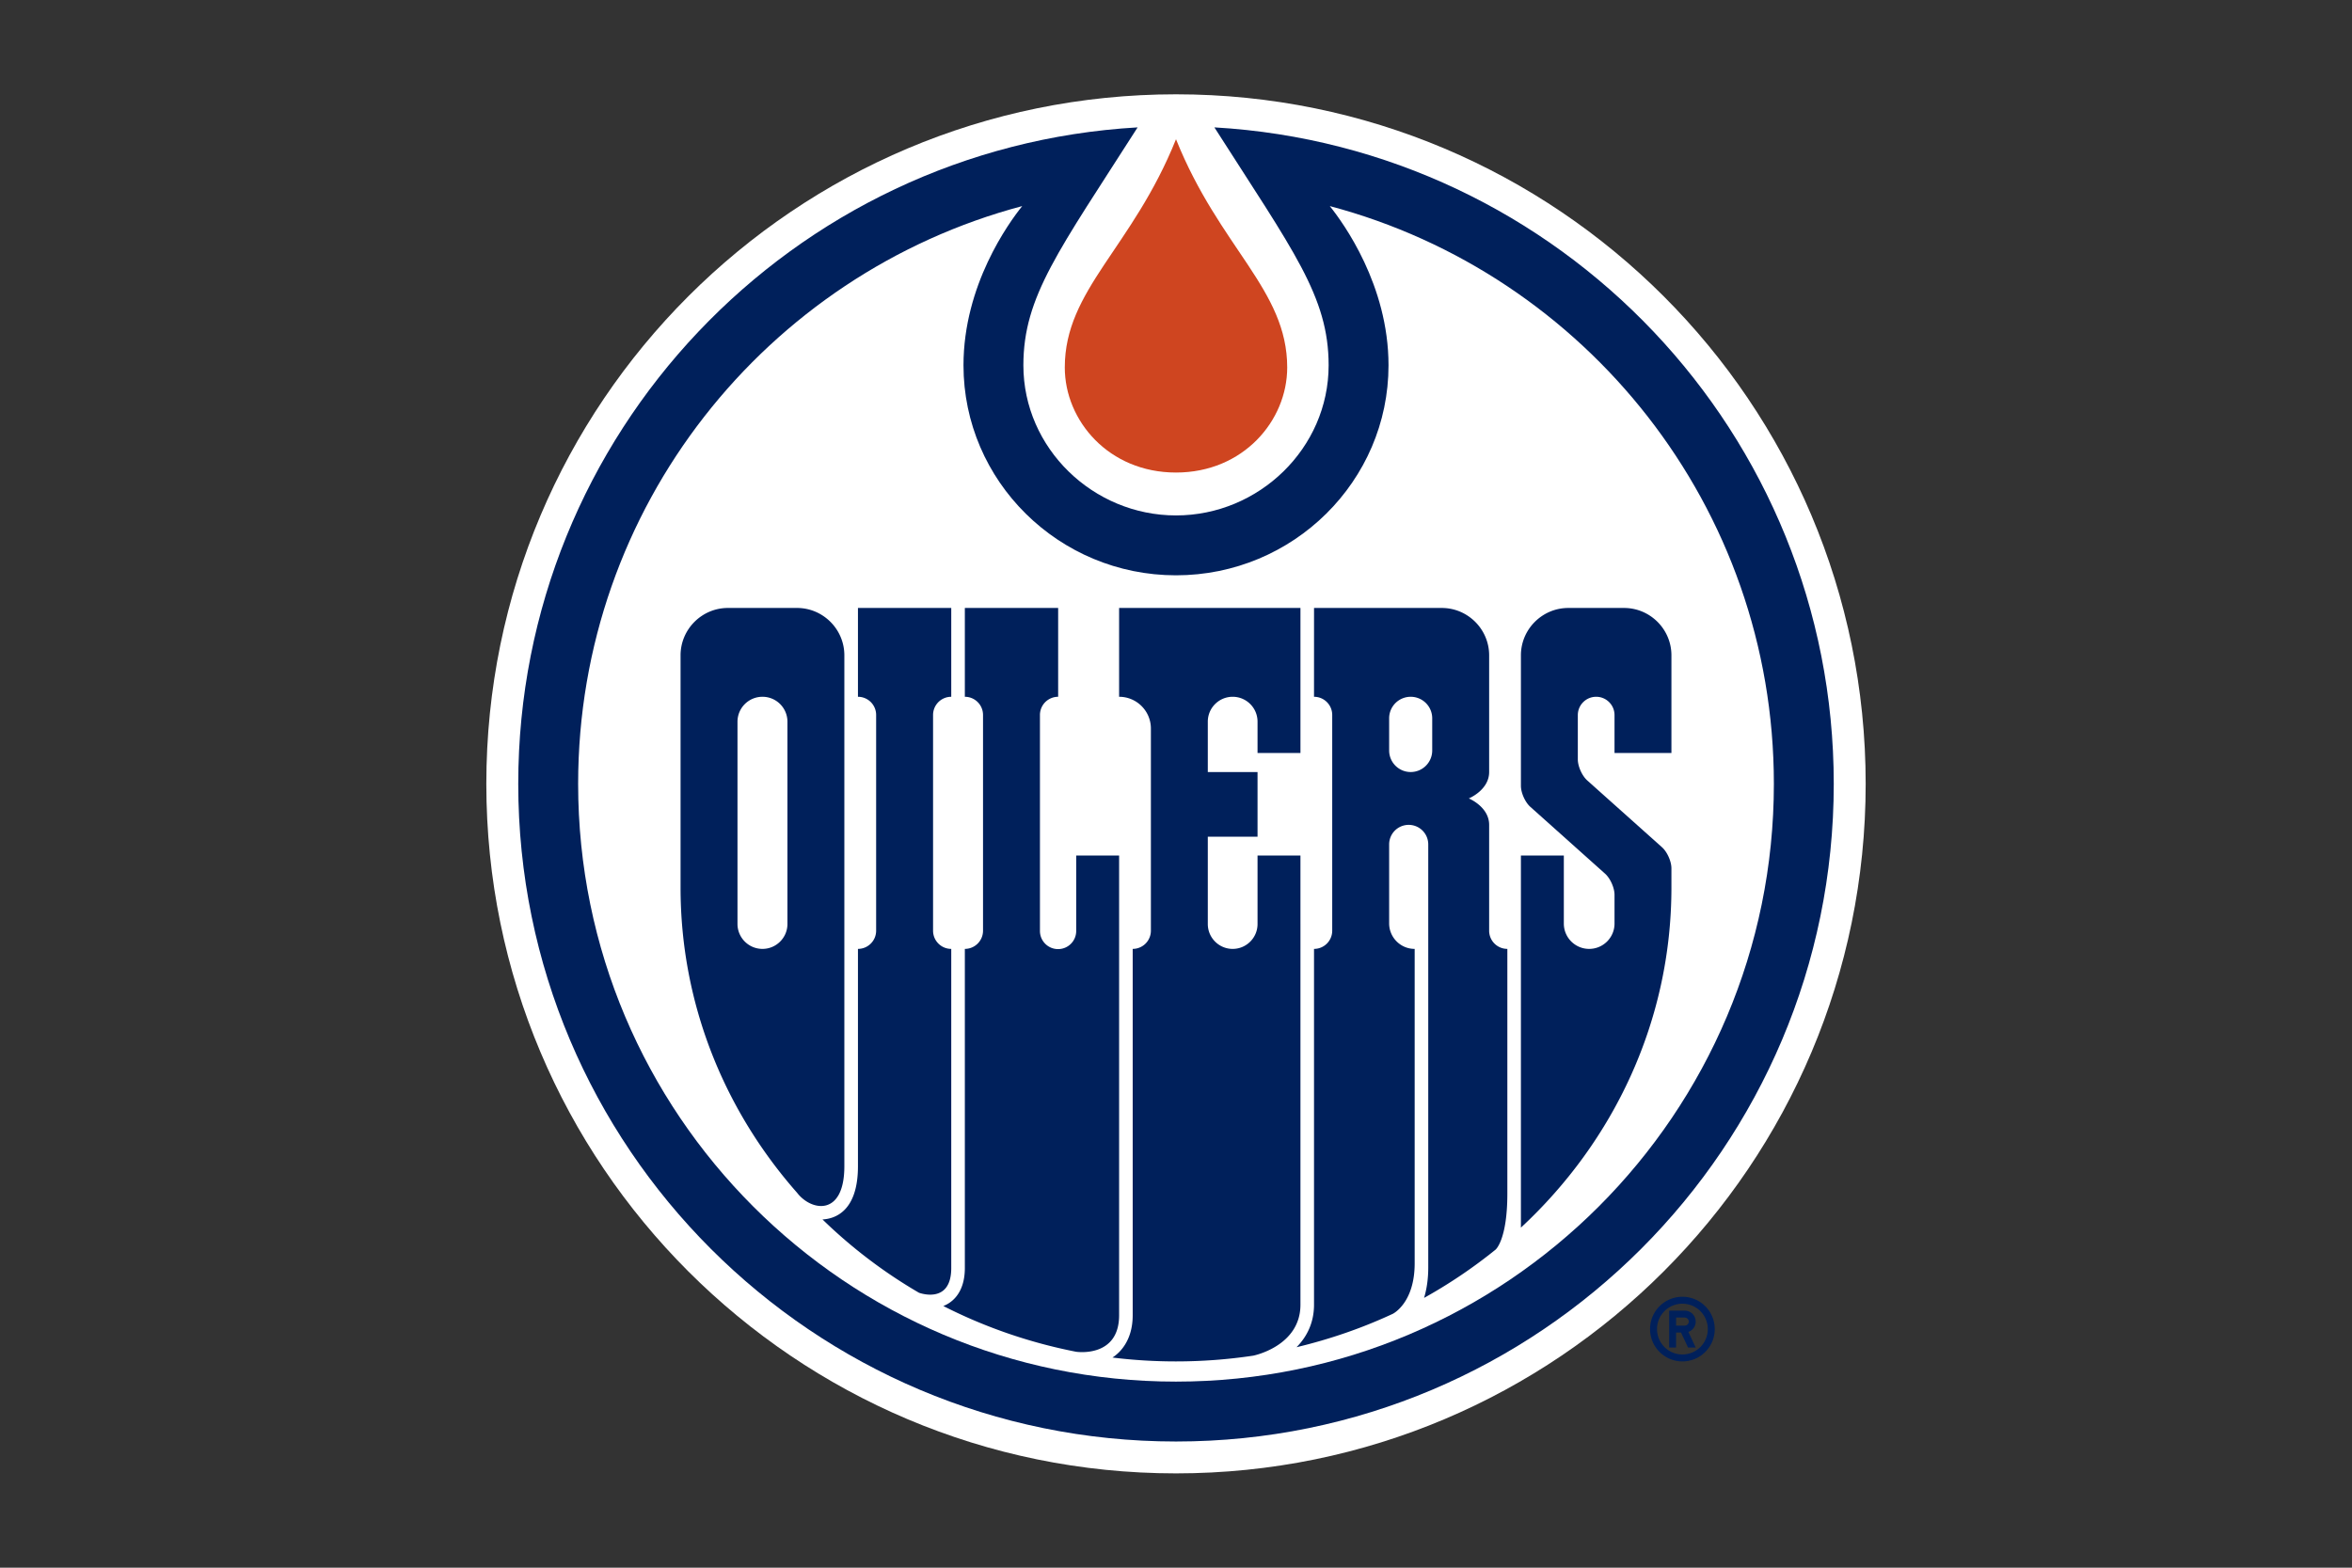 <svg xmlns="http://www.w3.org/2000/svg" viewBox="0 0 960 640"><rect x="0" y="0" width="960" height="640" fill="#333333" stroke="none"/><path fill="#00205b" d="M686.699 529.396c-7.285 0-13.199 5.907-13.199 13.197 0 7.282 5.914 13.196 13.199 13.196s13.191-5.914 13.191-13.195c0-7.291-5.905-13.198-13.191-13.198m0 23.562a10.35 10.35 0 0 1-9.578-6.397 10.4 10.4 0 0 1-.786-3.968 10.35 10.35 0 0 1 10.364-10.358c5.727 0 10.363 4.631 10.363 10.358s-4.636 10.365-10.363 10.365Zm5.423-13.424a4.5 4.5 0 0 0-1.313-3.163 4.5 4.5 0 0 0-1.452-.969 4.5 4.5 0 0 0-1.713-.339h-6.358v15.063h2.826v-6.117h2.028l2.856 6.117h3.126l-2.983-6.379a4.48 4.48 0 0 0 2.983-4.213m-4.478 1.647h-3.532v-3.296h3.531c.909 0 1.652.738 1.652 1.65a1.65 1.65 0 0 1-1.652 1.646z"/><path fill="#fff" d="M480 601.5c155.471 0 281.5-126.027 281.5-281.5S635.471 38.5 480 38.5 198.5 164.543 198.5 320 324.531 601.5 480 601.5"/><path fill="#00205b" d="M495.67 52c32.141 50.369 46.627 68.936 46.627 97.132 0 33.847-28.445 61.289-62.296 61.289s-62.297-27.442-62.297-61.289c0-28.196 14.485-46.763 46.625-97.131-140.977 8.11-252.8 124.988-252.8 267.998 0 148.281 120.197 268.488 268.472 268.488S748.473 468.28 748.473 319.999c0-143.01-111.822-259.887-252.803-267.998m-15.669 512.035c-134.777 0-244.028-109.266-244.028-244.036 0-113.061 76.907-208.161 181.257-235.867-5.544 6.898-23.97 32.28-23.97 64.999 0 47.274 38.912 85.734 86.741 85.734s86.74-38.46 86.74-85.734c0-32.719-18.434-58.101-23.97-64.999C647.127 111.84 724.031 206.938 724.031 320c0 134.77-109.26 244.036-244.03 244.036"/><path fill="#00205b" d="M530.797 349.264H513.28v27.964c0 5.605-4.544 10.155-10.153 10.155-5.593 0-10.145-4.55-10.145-10.155v-35.64h20.298v-26.413h-20.298v-20.571c0-5.605 4.552-10.149 10.145-10.149 5.609 0 10.153 4.544 10.153 10.149v12.813h17.517v-59.218h-74.019v36.256c7.162 0 12.974 5.797 12.974 12.975v82.527a7.43 7.43 0 0 1-7.427 7.427v149.547c0 10.684-5.586 15.555-8.256 17.28A212 212 0 0 0 480 555.79c10.725 0 21.259-.81 31.538-2.35 0 0 19.258-3.82 19.258-20.802z"/><path fill="#00205b" d="M456.78 349.264h-17.512v30.718a7.4 7.4 0 1 1-14.799.001v-88.098a7.42 7.42 0 0 1 4.585-6.866 7.4 7.4 0 0 1 2.844-.565v-36.256h-38.084v36.256a7.424 7.424 0 0 1 7.421 7.431v88.071c0 4.099-3.325 7.427-7.421 7.427v130.258c0 10.878-5.954 14.447-8.782 15.532 16.8 8.559 35.012 14.919 54.207 18.678 0 0 17.541 2.672 17.541-14.922z"/><path fill="#00205b" d="M388.266 517.641V387.384c-4.1 0-7.424-3.329-7.424-7.43v-88.069a7.42 7.42 0 0 1 4.582-6.864 7.4 7.4 0 0 1 2.842-.566v-36.259h-38.081v36.259a7.425 7.425 0 0 1 7.422 7.43v88.068c0 4.101-3.327 7.43-7.422 7.43v88.732c0 18.524-9.507 21.457-14.469 21.715a202.3 202.3 0 0 0 39.363 29.919s13.188 4.987 13.188-10.108m293.947-210.225v-39.895c0-10.625-8.69-19.32-19.316-19.32H640.1c-10.624 0-19.317 8.695-19.317 19.32v53.285c0 2.838 1.724 6.709 3.843 8.587l30.518 27.293c2.115 1.896 3.844 5.771 3.844 8.595v11.762c0 5.713-4.639 10.34-10.349 10.34s-10.339-4.627-10.339-10.34v-27.776h-17.518v151.902c37.876-35.158 61.432-84.354 61.432-138.832v-7.85c0-2.832-1.723-6.689-3.829-8.584l-30.526-27.29c-2.122-1.903-3.849-5.759-3.849-8.598v-18.083c0-4.123 3.36-7.476 7.495-7.476 4.128 0 7.483 3.352 7.483 7.476v15.485h23.226z"/><path fill="#00205b" d="M344.634 476.115V267.524c0-10.632-8.689-19.327-19.315-19.327h-28.216c-10.626 0-19.323 8.695-19.323 19.327v94.812c0 47.494 17.9 90.97 47.575 124.621 5.802 7.566 19.279 9.729 19.279-10.842m-23.227-98.926c0 5.626-4.564 10.191-10.192 10.191-5.636 0-10.197-4.565-10.197-10.191v-82.541a10.184 10.184 0 0 1 10.196-10.192 10.183 10.183 0 0 1 10.193 10.193zm286.408 2.764v-43.206c0-7.399-8.3-10.789-8.3-10.789s8.3-3.391 8.3-10.782v-47.655c0-10.627-8.697-19.32-19.318-19.32h-52.156l-.007 36.254a7.42 7.42 0 0 1 7.429 7.43v88.068a7.42 7.42 0 0 1-7.429 7.43v145.254c0 7.529-3.032 13.211-7.126 17.354 13.692-3.284 26.833-7.834 39.274-13.627 0 0 8.934-4.338 8.934-20.597V387.383c-5.758 0-10.416-4.669-10.416-10.417v-32.234a7.97 7.97 0 0 1 7.973-7.985 7.98 7.98 0 0 1 5.65 2.335 7.98 7.98 0 0 1 2.337 5.65v172.71c0 4.886-.672 8.976-1.703 12.417a204.3 204.3 0 0 0 29.193-19.718s4.794-3.971 4.794-22.854v-99.904a7.44 7.44 0 0 1-5.253-2.176 7.4 7.4 0 0 1-1.611-2.41 7.4 7.4 0 0 1-.565-2.844m-23.237-73.574c0 4.856-3.932 8.797-8.79 8.797-4.855 0-8.788-3.941-8.788-8.797v-13.134a8.774 8.774 0 0 1 5.424-8.121 8.8 8.8 0 0 1 6.729-.001 8.784 8.784 0 0 1 5.425 8.121z"/><path fill="#cf4520" d="M525.391 150.02c0-31.797-27.583-48.782-45.39-93.183-17.81 44.401-45.393 61.385-45.393 93.183 0 21.73 17.947 42.892 45.392 42.892s45.391-21.161 45.391-42.892"/></svg>